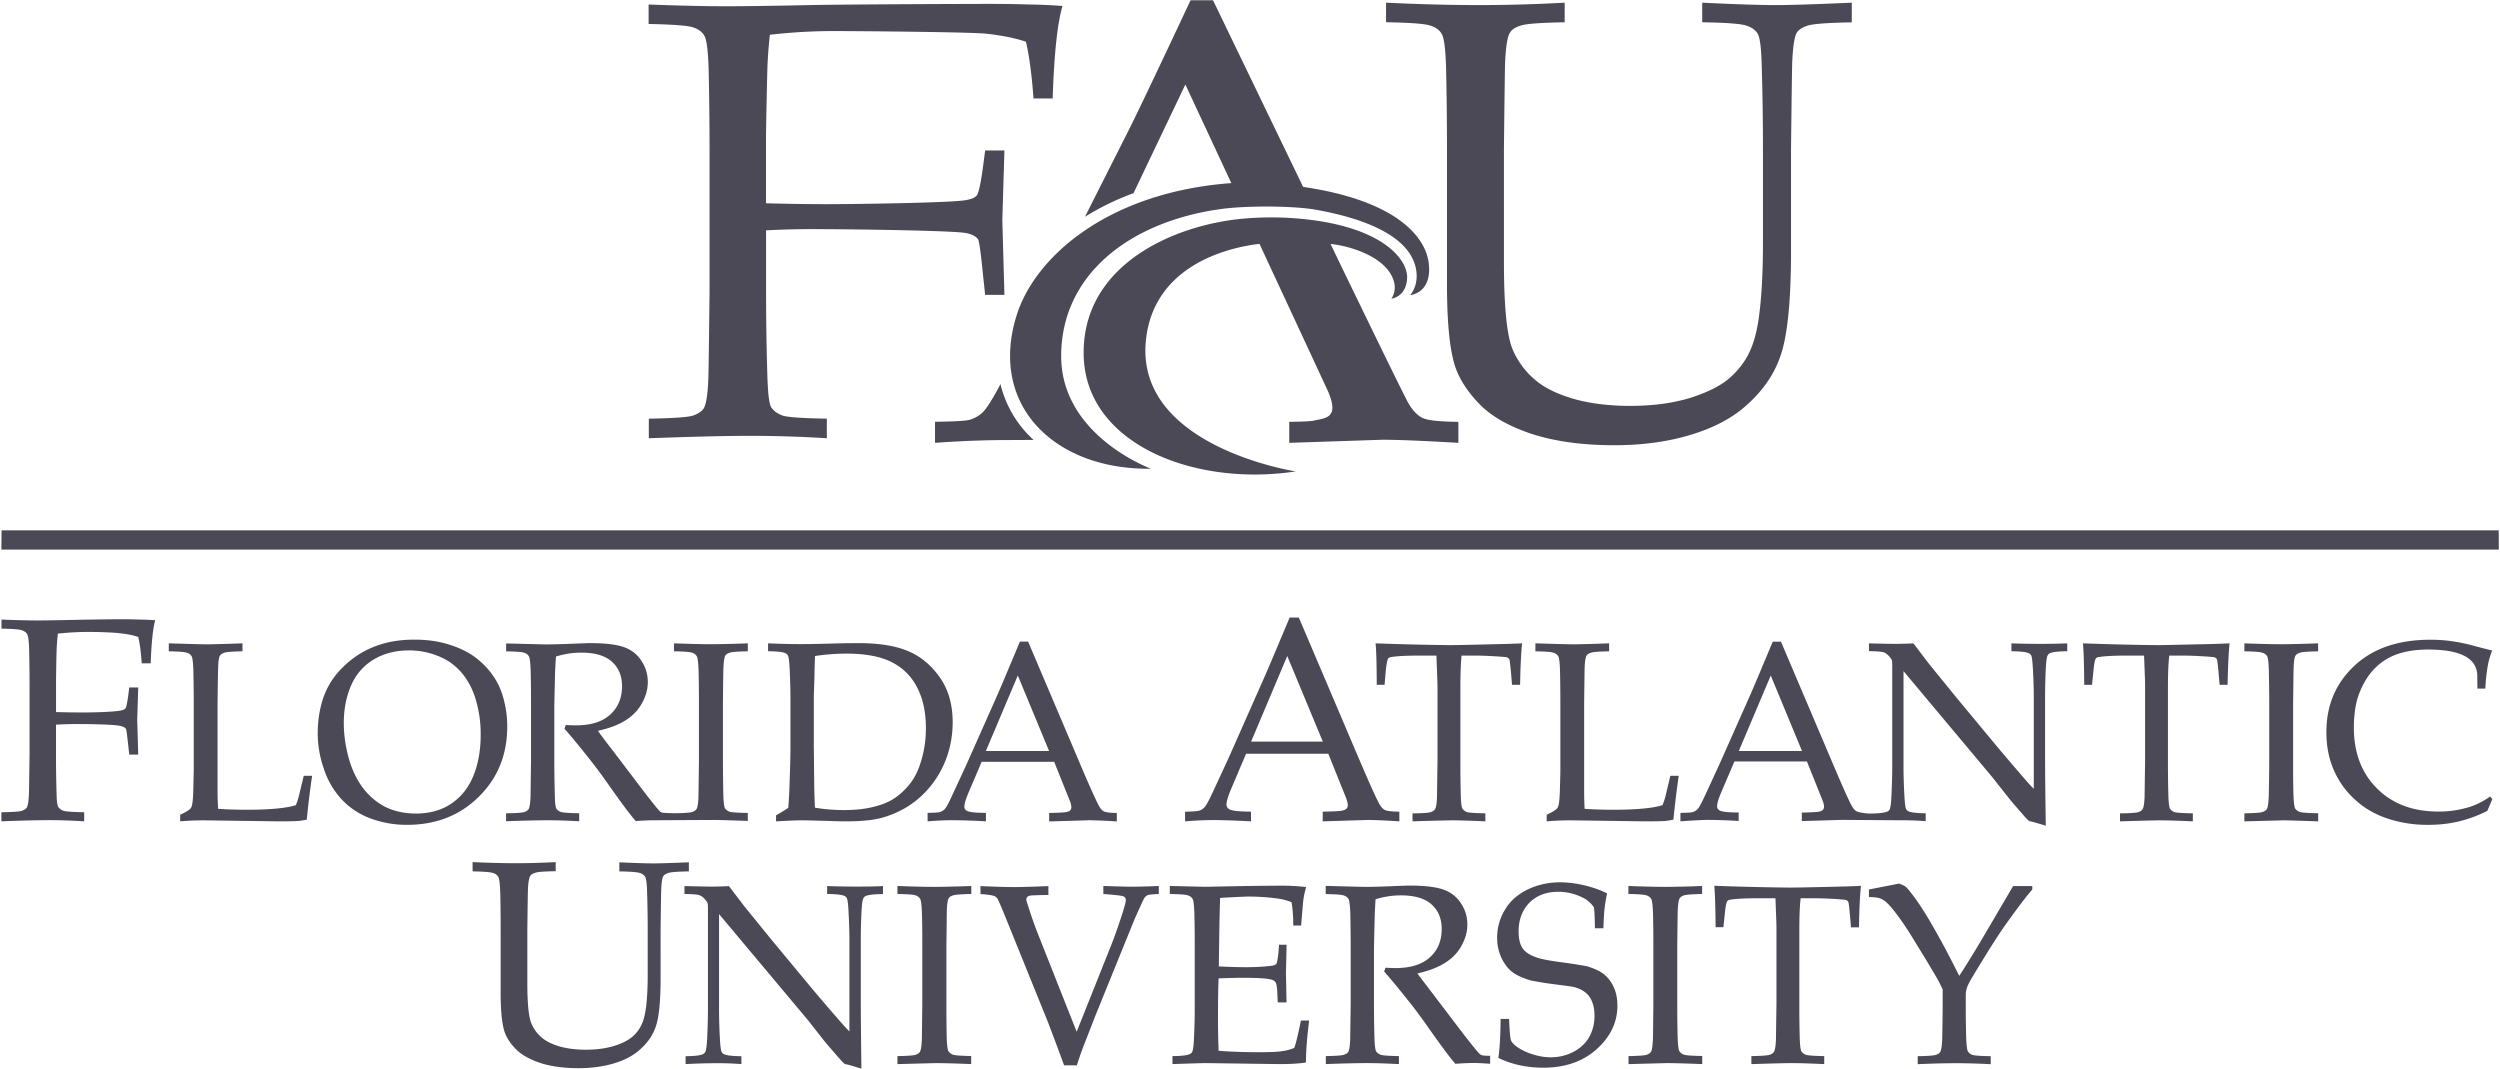<svg width="131" height="56" viewBox="0 0 131 56" fill="none" xmlns="http://www.w3.org/2000/svg"><g clip-path="url(#a)" fill-rule="evenodd" clip-rule="evenodd" fill="#4A4955"><path d="M33.987 1.256V.236c1.623.062 2.994.093 4.13.093.796 0 2.23-.02 4.303-.062 2.068-.042 8.642-.063 9.37-.063.775 0 1.487.01 2.125.031.65.01 1.236.037 1.76.079-.268.905-.44 2.523-.514 4.847h-1.005c-.094-1.288-.23-2.282-.398-2.973-.555-.189-1.245-.33-2.062-.42-.811-.093-6.93-.14-8.01-.14-1.078 0-2.187.062-3.344.193a24.283 24.283 0 0 0-.126 1.618c-.01.288-.042 1.507-.078 3.664v3.549c1.193.031 2.25.047 3.167.047 1.355 0 6.48-.068 7.292-.21.308-.052.502-.135.591-.256.094-.125.194-.58.304-1.36l.13-.99h1.01l-.11 3.648.11 3.921h-1.01l-.11-1.026c-.114-1.162-.203-1.785-.256-1.874-.089-.146-.288-.262-.607-.335-.607-.136-6.03-.21-8.171-.21-.76 0-1.534.022-2.335.064v3.23c0 1.45.021 2.863.063 4.24.026 1.015.089 1.617.21 1.805.13.194.329.335.607.435.277.084 1.046.136 2.303.157v1.026a65.571 65.571 0 0 0-4.047-.126c-1.204 0-2.963.042-5.281.126v-1.026c1.261-.021 2.025-.073 2.303-.157.277-.094.47-.225.576-.382.125-.215.209-.733.24-1.55.01-.225.032-1.738.063-4.543V7.893c0-1.45-.016-2.868-.047-4.255-.031-1.016-.11-1.613-.24-1.79-.116-.194-.315-.33-.592-.42-.278-.088-1.047-.146-2.314-.172Zm38.653-.09c1.272.022 2.036.08 2.303.174.277.083.476.225.591.418.131.184.21.78.241 1.79.031 1.388.047 2.806.047 4.256v7.067c0 2.057.147 3.523.45 4.397.236.66.665 1.309 1.299 1.953.628.628 1.544 1.14 2.748 1.534 1.204.382 2.627.575 4.271.575 1.408 0 2.686-.167 3.837-.497 1.162-.33 2.11-.796 2.848-1.392.979-.801 1.654-1.723 2.015-2.77.372-1.046.56-2.884.56-5.517v-5.35c.032-2.816.053-4.329.063-4.543.037-.822.115-1.34.24-1.55.106-.157.294-.282.561-.366.277-.094 1.052-.152 2.319-.173V.141c-1.921.084-3.246.126-3.984.126-.811 0-2.094-.042-3.852-.126v1.026c1.256.02 2.025.078 2.303.173.277.083.476.225.597.418.125.184.199.78.22 1.79.041 1.388.062 2.806.062 4.256v4.926c0 1.393-.057 2.555-.162 3.47-.094.906-.262 1.623-.497 2.142-.225.523-.57.994-1.042 1.424-.455.418-1.151.774-2.078 1.073-.927.288-1.99.429-3.183.429-1.026 0-1.947-.105-2.785-.32-.832-.225-1.491-.518-1.984-.879a4.26 4.26 0 0 1-1.408-1.811c-.287-.733-.434-2.251-.434-4.544V7.8c.031-2.816.052-4.329.063-4.544.036-.821.12-1.34.256-1.549.094-.157.283-.283.56-.366.278-.095 1.042-.152 2.304-.173V.14c-1.492.084-3 .126-4.513.126-1.492 0-3.109-.042-4.847-.126v1.026M56.852 11.359a13.816 13.816 0 0 1 2.544-1.236l2.717-5.695 2.408 5.167c-6.476.476-10.307 3.878-11.255 6.946-1.476 4.758 2.063 8.093 7.046 8.02 0 0-4.706-1.718-4.706-5.9 0-4.224 3.512-7.014 8.313-7.7 1.397-.2 3.863-.173 4.978.02 1.89.33 4.774 1.11 5.266 2.958.256.969-.267 1.524-.267 1.524s1.167-.09.968-1.686c-.157-1.288-1.57-3.25-6.58-3.983L63.563.015h-1.178c-1.623 3.46-2.685 5.69-3.183 6.69l-2.35 4.654Zm-7.857 11.846c1.392-.1 2.675-.147 3.852-.147.356 0 .801-.005 1.314-.005a5.78 5.78 0 0 1-1.738-2.932c-.062.131-.104.21-.12.236-.377.701-.665 1.136-.874 1.309a1.67 1.67 0 0 1-.654.34c-.23.052-.822.084-1.78.094v1.105Zm18.902 1.497s-8.307-1.267-7.862-6.748c.303-3.706 3.7-4.905 5.962-5.177l3.57 7.68c.167.376.251.685.251.92a.537.537 0 0 1-.157.388c-.1.1-.293.173-.581.225-.293.053-.168.094-1.523.115v1.1l4.9-.163c.748 0 2.072.053 3.962.163v-1.1c-.958-.01-1.576-.073-1.853-.193-.267-.12-.513-.367-.743-.744-.173-.282-2.026-4.083-4.104-8.385.884.083 2.826.601 3.287 1.858.225.607-.1 1.01-.1 1.01s.796-.078.828-1.11c.02-.795-.958-2.35-4.502-2.941a16.482 16.482 0 0 0-3.759-.168c-3.622.225-8.69 2.256-8.69 7.046-.01 4.774 5.78 7.04 11.114 6.224ZM62.097 43.039v-.508c.393-.005.633-.021.728-.047a.693.693 0 0 0 .267-.157c.083-.079.204-.283.355-.602.09-.184.414-.88.969-2.089l1.858-4.198c.204-.46.634-1.487 1.304-3.078h.481l3.178 7.465c.518 1.209.858 1.968 1.026 2.277.094.172.193.288.303.34.115.057.367.084.76.089v.508a32.22 32.22 0 0 0-1.623-.074l-2.393.074v-.508c.555-.01.89-.026 1.005-.053a.494.494 0 0 0 .241-.104.253.253 0 0 0 .068-.178c0-.11-.036-.251-.105-.424l-.916-2.277h-4.308l-.811 1.91c-.141.346-.215.592-.215.754 0 .068.021.126.058.173.058.063.141.11.257.13.183.043.502.064.968.069v.508a43.32 43.32 0 0 0-1.885-.068c-.476 0-1 .02-1.57.068Zm3.46-4.178h3.759l-1.864-4.486-1.895 4.486Zm7.051-3.643c.037-.403.084-.639.131-.712.031-.047.1-.073.204-.084.33-.047.78-.068 1.345-.068h.98l.041 1.11c.01.22.016.424.016.607v3.827c-.016 1.151-.026 1.774-.026 1.863-.01.335-.047.55-.105.639-.042.068-.115.12-.23.157-.11.037-.43.058-.948.063v.419a114.29 114.29 0 0 1 2.047-.053c.393 0 .984.016 1.77.053v-.42c-.524-.01-.838-.03-.953-.062a.518.518 0 0 1-.246-.178c-.053-.078-.079-.325-.09-.743a62.862 62.862 0 0 1-.02-1.738v-3.842c0-.712.02-1.278.062-1.702h.801c.215 0 .519.01.89.032.377.02.597.042.66.052a.276.276 0 0 1 .105.052c.026.021.047.058.062.11.01.053.037.273.074.65l.052.633h.424c.016-.958.052-1.68.105-2.172-.362.02-.927.036-1.712.052-1.084.026-1.77.042-2.068.042a146.074 146.074 0 0 1-3.9-.094c.042.403.058 1.125.063 2.172h.409l.057-.665Zm8.438 7.82c.435-.036.859-.052 1.278-.052l3.884.053c.47 0 .822-.006 1.052-.021.105-.01.246-.032.424-.068.094-.88.183-1.644.282-2.298h-.44l-.26 1.088a3.218 3.218 0 0 1-.153.45c-.492.158-1.356.241-2.59.241-.493 0-.985-.015-1.487-.047-.021-.288-.027-.665-.027-1.12v-4.413c.016-1.157.021-1.774.026-1.863.011-.335.048-.55.1-.634.042-.068.12-.115.23-.151.115-.042.435-.063.953-.074v-.418c-.979.036-1.602.052-1.885.052-.256 0-.916-.021-1.978-.052v.418c.518.01.837.032.942.074a.46.46 0 0 1 .246.167c.052.073.09.32.1.733.015.57.02 1.151.02 1.748v3.534c0 .115-.01.47-.026 1.068-.015.403-.042.664-.083.785a.319.319 0 0 1-.09.151c-.073.074-.25.178-.518.304v.346Zm28.644-7.82c.037-.403.079-.639.131-.712.031-.047.1-.073.204-.084.335-.047.78-.068 1.346-.068h.978l.042 1.11c.011.22.011.424.011.607v3.827c-.016 1.151-.026 1.774-.026 1.863-.016.335-.048.55-.105.639-.042.068-.115.12-.23.157-.116.037-.43.058-.953.063v.419c1.193-.037 1.879-.053 2.047-.053.392 0 .984.016 1.769.053v-.42c-.524-.01-.843-.03-.953-.062a.482.482 0 0 1-.241-.178c-.047-.078-.078-.325-.089-.743a65.734 65.734 0 0 1-.021-1.738v-3.842c0-.712.021-1.278.069-1.702h.8c.22 0 .519.01.89.032.377.02.597.042.66.052a.244.244 0 0 1 .105.052c.026.021.047.058.057.11.011.053.037.273.073.65l.053.633h.419c.02-.958.052-1.68.104-2.172a51.69 51.69 0 0 1-1.712.052c-1.083.026-1.769.042-2.067.042a143.948 143.948 0 0 1-3.905-.094c.042.403.057 1.125.068 2.172h.408l.068-.665Zm11.773 7.397c-.518-.01-.838-.032-.953-.068a.483.483 0 0 1-.241-.178c-.047-.079-.078-.325-.094-.744-.016-.565-.016-1.14-.016-1.738v-3.036c.016-1.157.021-1.774.027-1.863.015-.335.041-.55.099-.634.042-.068.12-.115.23-.151.116-.042.43-.063.953-.074v-.418c-.848.03-1.492.047-1.926.047-.456 0-1.1-.016-1.937-.047v.418c.518.01.837.032.942.074a.426.426 0 0 1 .241.167c.058.073.084.32.099.733.011.57.021 1.151.021 1.748v3.042a97.226 97.226 0 0 1-.026 1.863c-.016.335-.047.55-.099.639-.042.068-.126.12-.236.157-.115.036-.429.057-.942.068v.419l2.031-.053c.293 0 .906.021 1.837.053v-.424m9.009-.88a3.83 3.83 0 0 1-1.047.54 5.344 5.344 0 0 1-1.67.25c-1.329 0-2.402-.402-3.208-1.209-.812-.806-1.215-1.874-1.215-3.203.005-.76.11-1.382.325-1.885.209-.502.476-.916.806-1.24a3.038 3.038 0 0 1 1.151-.712c.435-.152.958-.236 1.581-.24.833 0 1.461.104 1.89.313.434.21.67.529.712.958l.01.775h.414a9.34 9.34 0 0 1 .146-1.293c.048-.23.121-.466.215-.707-.11-.02-.408-.094-.9-.225a9.356 9.356 0 0 0-1.241-.262 7.966 7.966 0 0 0-1.104-.073c-1.686 0-3.016.46-3.989 1.377-.974.916-1.455 2.068-1.455 3.465 0 .55.073 1.058.214 1.523.147.461.356.885.634 1.283.277.392.633.748 1.062 1.068.44.314.942.56 1.529.727a6.642 6.642 0 0 0 1.889.257c.576 0 1.11-.058 1.602-.178a6.754 6.754 0 0 0 1.503-.555l.261-.612-.115-.142ZM88.055 43.04v-.445c.346-.006.56-.016.644-.042a.593.593 0 0 0 .236-.136c.073-.068.178-.246.314-.534.079-.163.361-.775.853-1.843l1.644-3.7c.178-.409.56-1.315 1.146-2.718h.43l2.8 6.586c.456 1.068.754 1.738.906 2.01.083.152.172.256.272.303.1.047.455.11.701.11.435-.005.754-.042.89-.104a.237.237 0 0 0 .131-.126c.042-.089.073-.32.089-.686.026-.58.042-1.078.042-1.497v-5.36c0-.141-.01-.24-.026-.283a1.002 1.002 0 0 0-.236-.282.508.508 0 0 0-.277-.131c-.1-.021-.325-.037-.68-.042v-.408c.727.02 1.188.026 1.376.026.32 0 .639-.01.953-.026.371.486.644.848.821 1.078l1.361 1.675 1.979 2.387a125.49 125.49 0 0 0 1.529 1.8c.246.288.45.519.617.681v-4.8c0-.43-.015-.932-.047-1.508-.021-.36-.047-.586-.084-.675a.274.274 0 0 0-.141-.125c-.141-.063-.445-.095-.9-.1v-.413c.518.02 1.036.026 1.57.026.503 0 .953-.01 1.356-.026v.413c-.455.005-.754.037-.9.1a.23.23 0 0 0-.131.13c-.047.084-.074.315-.094.691a31.905 31.905 0 0 0-.037 1.487v3.157c0 .638.01 1.832.037 3.575l-.676-.2-.157-.03c-.026-.011-.052-.022-.073-.042a2.606 2.606 0 0 1-.251-.262c-.362-.414-.634-.723-.796-.932l-.848-1.073-4.654-5.56v5.037c0 .429.016.931.047 1.512.022.361.048.587.084.67a.276.276 0 0 0 .136.131c.142.063.445.094.895.1v.413a15.625 15.625 0 0 0-1.272-.047c-.492 0-2.837-.02-3.104-.02l-2.114.062v-.445c.492-.01.785-.026.89-.047a.411.411 0 0 0 .214-.094.232.232 0 0 0 .058-.157c0-.1-.026-.226-.09-.372l-.805-2.01h-3.8l-.718 1.685c-.126.304-.188.524-.188.665 0 .063.015.11.052.152.047.058.12.094.225.115.162.037.445.058.853.058v.445a30.984 30.984 0 0 0-1.66-.058c-.423.016-.889.037-1.392.079Zm3.057-3.686h3.314l-1.638-3.957-1.675 3.957ZM.072 32.941c.586.01.947.037 1.068.084.13.042.22.105.277.194.058.083.1.36.11.832.016.644.021 1.303.021 1.978v3.445c-.016 1.303-.026 2.01-.031 2.115-.016.382-.053.623-.11.722-.047.073-.142.13-.267.178-.126.042-.487.063-1.068.073v.477a68.167 68.167 0 0 1 2.455-.063c.628 0 1.251.02 1.884.063v-.477c-.586-.01-.942-.036-1.073-.073a.554.554 0 0 1-.282-.199c-.058-.089-.09-.366-.095-.843a60.598 60.598 0 0 1-.026-1.973v-1.502c.372-.021.733-.032 1.084-.032 1 0 2.015.032 2.298.1.146.036.246.089.283.157.026.041.062.33.12.868l.052.477h.471l-.052-1.822.052-1.696h-.47l-.058.46c-.053.362-.095.577-.142.634-.042.053-.13.094-.277.12-.377.063-1.256.095-1.89.095-.429 0-.921-.005-1.47-.021v-1.649c.015-1 .025-1.57.036-1.706.01-.236.031-.482.058-.754a14.516 14.516 0 0 1 1.554-.09c.497 0 1.32.022 1.696.069.382.042.702.104.963.194.079.319.142.78.184 1.381h.47c.037-1.078.116-1.832.236-2.256-.24-.02-.513-.031-.816-.036-.299-.01-.628-.016-.99-.016-.335 0-1.366.01-2.33.031-.962.021-1.627.032-1.999.032-.523 0-1.167-.016-1.92-.047v.476M9.43 43.039c.435-.037.859-.053 1.278-.053l3.884.053c.476 0 .822-.006 1.052-.021.105-.01.246-.032.43-.068.088-.88.182-1.644.282-2.298h-.44l-.262 1.088a3.218 3.218 0 0 1-.151.45c-.492.158-1.356.241-2.591.241-.493 0-.985-.015-1.482-.047-.02-.288-.031-.665-.031-1.12v-4.413c.015-1.157.026-1.774.031-1.863.01-.335.042-.55.1-.634.041-.068.12-.115.225-.151.115-.042.434-.063.952-.074v-.418c-.979.036-1.601.052-1.884.052-.257 0-.916-.021-1.979-.052v.418c.518.01.838.032.948.074a.425.425 0 0 1 .24.167c.053.073.084.32.1.733.01.57.02 1.151.02 1.748v3.534c-.004.115-.01.47-.025 1.068-.01.403-.042.664-.079.785a.319.319 0 0 1-.089.151c-.073.074-.251.178-.518.304v.346m7.208-4.607c0-.69.105-1.33.309-1.916a4.109 4.109 0 0 1 1.036-1.58 4.794 4.794 0 0 1 1.633-1.058c.613-.24 1.304-.361 2.09-.361.721 0 1.376.1 1.967.309.592.199 1.073.47 1.45.806a4 4 0 0 1 .9 1.094c.168.298.3.649.393 1.052.1.403.152.832.152 1.293 0 1.476-.497 2.701-1.492 3.68-.99.979-2.24 1.47-3.748 1.47a5.39 5.39 0 0 1-1.92-.334 3.944 3.944 0 0 1-1.508-.99 4.319 4.319 0 0 1-.937-1.601 5.613 5.613 0 0 1-.325-1.864Zm1.366-.539c0 .413.042.837.126 1.267.084.429.188.8.314 1.11.21.523.482.968.822 1.324.34.356.717.617 1.13.785.424.168.885.251 1.393.251.701 0 1.319-.167 1.837-.513.518-.345.906-.827 1.162-1.45.257-.628.388-1.345.388-2.156a6.24 6.24 0 0 0-.278-1.921 3.958 3.958 0 0 0-.45-.974 3.24 3.24 0 0 0-.675-.76c-.257-.219-.592-.402-1.01-.549a4.007 4.007 0 0 0-1.346-.225c-.696 0-1.308.157-1.832.466a2.914 2.914 0 0 0-1.188 1.35c-.262.587-.393 1.252-.393 1.995Zm22.65 5.146v-.315c.257-.146.466-.277.64-.392.025-.298.051-.712.067-1.24.032-.901.047-1.53.047-1.88v-2.68c0-.43-.016-.932-.042-1.508-.02-.36-.047-.586-.089-.675a.3.3 0 0 0-.141-.125c-.141-.063-.445-.095-.9-.1v-.413a42.33 42.33 0 0 0 1.696.041c.371 0 .884-.01 1.533-.026a47.21 47.21 0 0 1 1.513-.026c1.073 0 1.937.141 2.586.414.654.272 1.21.727 1.665 1.371.455.644.68 1.43.68 2.356 0 .664-.11 1.287-.324 1.874a5.085 5.085 0 0 1-.875 1.528 4.876 4.876 0 0 1-1.177 1.031 5.297 5.297 0 0 1-1.325.576c-.46.126-1.094.189-1.895.189-.267 0-.628-.01-1.083-.027-.597-.015-.984-.026-1.167-.026-.267-.005-.733.016-1.409.053Zm2.037-.718c.481.084.99.126 1.523.126.55 0 1.037-.047 1.46-.147.425-.094.786-.23 1.084-.408.298-.178.591-.434.874-.775.283-.34.492-.774.644-1.308.157-.534.23-1.084.23-1.654 0-.817-.146-1.513-.44-2.094a2.97 2.97 0 0 0-1.313-1.345c-.587-.31-1.393-.466-2.413-.466-.54 0-1.084.042-1.644.125-.01.215-.021.592-.031 1.142l-.032.952v2.617l.021 2.037c.005.314.016.712.037 1.199Zm5.904.718v-.445c.346-.006.56-.016.644-.042a.631.631 0 0 0 .236-.136c.073-.068.178-.246.314-.534.073-.163.361-.775.853-1.843l1.644-3.7c.178-.409.56-1.315 1.146-2.718h.43l2.8 6.586c.455 1.068.759 1.738.906 2.01.083.152.172.256.272.303.1.047.324.074.67.079v.445a27.45 27.45 0 0 0-1.43-.063l-2.114.063v-.445c.492-.01.785-.026.895-.047.105-.021.173-.053.21-.094a.232.232 0 0 0 .057-.157c0-.1-.031-.226-.094-.372l-.806-2.01h-3.8l-.718 1.685c-.126.304-.188.524-.188.665 0 .063.015.11.052.152.047.057.12.094.225.115.162.037.445.058.853.058v.445a30.813 30.813 0 0 0-1.659-.058c-.43-.005-.895.016-1.398.058Zm3.052-3.686h3.314l-1.639-3.957-1.675 3.957ZM26.517 34.13c.524.01.838.032.948.074a.409.409 0 0 1 .24.172c.053.074.084.32.1.733.016.566.02 1.152.02 1.743v3.042c-.015 1.151-.025 1.774-.025 1.863-.016.335-.047.55-.1.639-.042.068-.12.12-.235.157-.11.036-.43.057-.948.063v.418a63.97 63.97 0 0 1 2.12-.052c.524 0 1.094.016 1.712.052v-.418c-.513-.01-.832-.032-.942-.063a.488.488 0 0 1-.252-.178c-.047-.079-.078-.325-.083-.744a62.568 62.568 0 0 1-.026-1.737v-2.916c.026-1.214.041-1.848.047-1.91.01-.205.02-.425.042-.666a4.398 4.398 0 0 1 1.324-.204c.717 0 1.251.157 1.607.477.35.314.529.743.529 1.282 0 .618-.21 1.115-.618 1.487-.413.377-1.015.565-1.811.565-.115 0-.293-.005-.518-.02l-.069.198c.42.477.854 1.01 1.314 1.591.283.356.613.796.985 1.325.67.953 1.146 1.596 1.434 1.92.377-.025.696-.041.953-.041.204 0 3.083-.016 3.083-.016.293 0 .905.016 1.837.053v-.42c-.518-.01-.838-.03-.947-.062a.52.52 0 0 1-.246-.178c-.047-.078-.079-.324-.09-.743a93.087 93.087 0 0 1-.02-1.738V36.85c.01-1.157.02-1.774.026-1.863.015-.335.047-.55.1-.634.041-.068.12-.115.23-.151.11-.042.429-.063.947-.074v-.418a56.59 56.59 0 0 1-1.931.047c-.456 0-1.1-.016-1.937-.047v.418c.518.01.837.032.947.074a.409.409 0 0 1 .24.172c.053.074.085.32.1.733.016.566.021 1.152.021 1.743v3.042c-.015 1.151-.026 1.774-.026 1.863-.01.335-.047.55-.1.639-.041.068-.125.12-.235.157-.11.031-.408.057-.89.063-.298-.006-.617-.016-.67-.032a.38.38 0 0 1-.12-.063c-.079-.068-.356-.408-.827-1.02l-1.654-2.178a35.962 35.962 0 0 1-.775-1.026c.602-.13 1.089-.32 1.46-.555.377-.24.665-.544.859-.905.199-.362.298-.728.298-1.094 0-.393-.105-.76-.32-1.09a1.774 1.774 0 0 0-.889-.727c-.382-.146-.99-.225-1.827-.225-.105 0-.502.016-1.183.042-.529.02-.916.026-1.162.026l-1.262-.031-.78-.021v.413m-1.764 11.532c.587.01.948.037 1.073.084.126.037.22.105.273.194.057.083.094.36.11.832.015.649.02 1.303.02 1.979v3.287c0 .958.074 1.638.21 2.047.11.308.309.612.602.905.293.293.722.529 1.282.717.56.178 1.225.267 1.984.267.655 0 1.252-.078 1.785-.23.54-.152.984-.372 1.325-.649.455-.372.77-.8.937-1.288.172-.487.256-1.34.256-2.565V48.75c.016-1.31.026-2.016.032-2.115.015-.382.052-.623.11-.723.047-.073.136-.13.261-.167.126-.047.487-.073 1.079-.084v-.476c-.89.036-1.508.057-1.853.057-.377 0-.974-.02-1.79-.057v.476c.586.01.942.037 1.072.084a.48.48 0 0 1 .278.194c.057.083.094.36.105.832.02.649.031 1.303.031 1.979v2.292c0 .65-.026 1.189-.073 1.613-.047.424-.12.753-.23.994a1.88 1.88 0 0 1-.482.66c-.215.193-.54.36-.969.497-.429.13-.926.199-1.476.199-.476 0-.91-.047-1.298-.147-.387-.104-.69-.24-.921-.408a1.946 1.946 0 0 1-.655-.843c-.136-.34-.204-1.047-.204-2.114v-2.754c.016-1.308.026-2.015.032-2.115.015-.382.057-.623.12-.722.047-.073.13-.13.262-.168.13-.047.487-.073 1.073-.083v-.477a39.76 39.76 0 0 1-2.1.058c-.695 0-1.444-.021-2.255-.058v.487m11.16 10.098a31.431 31.431 0 0 1 1.654-.047c.466 0 .89.015 1.272.047v-.414c-.46-.005-.754-.036-.9-.1a.256.256 0 0 1-.136-.13c-.042-.084-.069-.304-.09-.67a28.665 28.665 0 0 1-.046-1.518v-5.03l4.658 5.559.843 1.073c.173.209.44.518.801.931.136.152.22.241.251.262.021.016.042.032.073.042l.158.031.675.2c-.021-1.744-.032-2.937-.032-3.576v-3.156c0-.42.01-.911.037-1.492.021-.377.047-.608.094-.691a.246.246 0 0 1 .131-.131c.147-.063.445-.094.9-.1v-.418c-.408.02-.858.026-1.355.026-.529 0-1.058-.01-1.57-.026v.413c.455.005.753.037.9.1a.266.266 0 0 1 .136.125c.036.09.068.314.084.675.031.576.047 1.079.047 1.508v4.795a12.189 12.189 0 0 1-.618-.68c-.387-.44-.9-1.037-1.534-1.796l-1.978-2.387-1.361-1.675c-.173-.23-.45-.586-.822-1.078-.314.02-.634.026-.948.026-.188 0-.649-.01-1.382-.026v.413c.356.005.581.021.686.042a.547.547 0 0 1 .278.13c.12.11.198.205.235.284.021.042.031.136.031.282v5.35c0 .419-.015.921-.041 1.497-.021.372-.047.602-.095.686a.255.255 0 0 1-.13.125c-.147.069-.445.1-.906.105v.414Zm14.97-.424c-.523-.01-.842-.032-.952-.068a.48.48 0 0 1-.24-.178c-.053-.079-.08-.325-.095-.744a93.77 93.77 0 0 1-.015-1.737v-3.042c.015-1.157.02-1.774.02-1.863.016-.335.047-.55.1-.634.042-.068.115-.115.23-.152.115-.036.435-.062.953-.073v-.419a56.89 56.89 0 0 1-1.932.047c-.455 0-1.099-.015-1.937-.047v.42c.524.01.838.03.943.072a.41.41 0 0 1 .24.173c.053.073.084.32.1.733.016.57.02 1.152.02 1.748v3.042c-.015 1.151-.02 1.769-.025 1.863-.016.335-.047.55-.1.639-.042.068-.12.12-.235.157-.115.037-.43.058-.943.068v.419l2.026-.053a57 57 0 0 1 1.838.053v-.424m5.538.487c.078-.252.152-.466.22-.66.068-.188.152-.408.256-.67l.503-1.293 2.047-5.04c.287-.645.45-1 .486-1.064a.468.468 0 0 1 .184-.183c.062-.031.261-.052.596-.068v-.419c-.596.027-1.073.037-1.413.037-.335 0-.832-.016-1.492-.037v.42c.586.046.921.083 1.01.11.115.036.168.104.168.214 0 .073-.047.267-.142.576-.23.722-.465 1.397-.717 2.015l-1.717 4.303-2.052-5.183a23.222 23.222 0 0 1-.492-1.408c-.062-.178-.094-.293-.094-.34 0-.047.016-.089.047-.125.037-.042.094-.069.178-.08.09-.01.398-.025.932-.03v-.466c-.853.036-1.45.052-1.806.052-.377 0-.963-.016-1.754-.052v.418c.388.027.629.063.723.105.068.026.12.068.162.126.058.094.204.429.44 1.015l2.235 5.523c.414 1.089.686 1.827.822 2.204h.67Zm4.994-.063c1.089-.037 1.664-.053 1.722-.053l3.915.053c.54 0 1-.026 1.372-.084 0-.581.058-1.314.167-2.198h-.434c-.032.193-.094.486-.189.879-.052.23-.104.419-.156.555a2.554 2.554 0 0 1-.655.172c-.235.037-.633.053-1.188.053-.785 0-1.492-.026-2.12-.074a40.148 40.148 0 0 1-.032-1.842c0-.864.01-1.513.032-1.953.539-.02.952-.031 1.25-.031.718 0 1.2.026 1.45.079.142.031.237.083.284.162.052.078.083.283.094.602l.02.445h.461l-.031-1.529.031-1.366v-.126h-.392l-.037.461c-.037.309-.068.487-.105.54-.041.052-.13.088-.272.104-.366.047-.811.073-1.33.073-.429 0-.9-.015-1.413-.042l.032-2.22c.01-.423.02-.879.036-1.365.157-.016.42-.027.78-.047.367-.016.597-.027.702-.027.492 0 .979.032 1.47.095.289.036.556.104.791.204.063.366.09.774.09 1.22h.413c.068-.87.11-1.325.12-1.367.021-.183.073-.403.141-.649a10.164 10.164 0 0 0-1.23-.073c-.429 0-1.115.005-2.067.02l-1.98.037-1.868-.042v.42c.518.01.838.03.948.072.11.037.193.095.24.173.053.073.084.32.1.733.015.57.02 1.152.02 1.748v3.356c0 .419-.015.921-.041 1.497-.016.372-.047.602-.09.686a.256.256 0 0 1-.13.125c-.147.068-.445.1-.906.105v.419m8.03-8.91c.524.01.838.032.943.074a.44.44 0 0 1 .246.172c.052.074.083.32.1.733.01.566.02 1.152.02 1.743v3.042c-.016 1.151-.026 1.769-.026 1.863-.016.335-.047.55-.1.639-.041.068-.12.12-.235.157-.115.037-.43.058-.942.068v.419a64.268 64.268 0 0 1 2.114-.053c.524 0 1.094.021 1.717.053v-.419c-.518-.01-.832-.031-.947-.068a.472.472 0 0 1-.246-.178c-.047-.079-.079-.325-.09-.743a61.873 61.873 0 0 1-.025-1.738v-2.916c.026-1.214.042-1.848.047-1.91.01-.205.02-.43.036-.665a4.398 4.398 0 0 1 1.325-.205c.717 0 1.256.157 1.612.477.35.314.529.743.529 1.282 0 .618-.204 1.115-.618 1.487-.414.377-1.016.565-1.811.565-.12 0-.293-.01-.518-.02l-.068.198c.418.477.853 1.01 1.314 1.592.287.355.612.795.984 1.324.67.953 1.146 1.596 1.434 1.921.372-.026.696-.042.947-.042.252 0 .545.016.874.042v-.419c-.224 0-.366-.01-.434-.031a.333.333 0 0 1-.115-.068c-.079-.068-.356-.409-.832-1.016l-1.654-2.177c-.404-.529-.665-.87-.775-1.026.602-.131 1.083-.32 1.46-.56.377-.241.665-.54.859-.906.199-.361.298-.728.298-1.094a1.96 1.96 0 0 0-.32-1.089 1.763 1.763 0 0 0-.894-.727c-.383-.147-.99-.226-1.827-.226-.11 0-.503.016-1.183.042-.524.021-.911.026-1.162.026l-1.257-.03c-.35-.011-.612-.017-.78-.022v.43Zm9.046 8.585c.701.34 1.486.513 2.355.513 1.147 0 2.079-.324 2.8-.973.723-.65 1.084-1.409 1.084-2.277 0-.367-.062-.686-.188-.958a1.843 1.843 0 0 0-.487-.665c-.199-.168-.502-.314-.91-.44-.44-.084-.932-.157-1.477-.23-.55-.074-.942-.152-1.183-.236-.35-.12-.591-.282-.727-.487-.136-.204-.205-.492-.205-.869 0-.617.189-1.12.56-1.502.383-.387.89-.581 1.524-.581.487 0 .958.126 1.413.377.189.125.335.272.445.43.026.062.047.428.058 1.104h.445c.015-.461.031-.812.062-1.053.027-.24.069-.497.131-.774a5.463 5.463 0 0 0-1.235-.43 5.54 5.54 0 0 0-1.215-.151c-.617 0-1.188.125-1.722.382-.523.256-.921.612-1.188 1.068a2.794 2.794 0 0 0-.403 1.46c0 .356.068.686.199.99.136.303.309.554.523.743.215.188.55.35 1.005.492.34.073.754.141 1.241.204.482.063.811.105.968.13.262.053.477.148.655.278.172.126.303.294.382.508.089.21.13.46.13.749 0 .377-.083.733-.256 1.062-.172.33-.445.592-.811.801-.377.2-.78.304-1.225.304-.304 0-.618-.053-.937-.152a3.076 3.076 0 0 1-.775-.356c-.193-.13-.314-.251-.366-.366-.047-.116-.084-.498-.105-1.136h-.445c-.01.942-.052 1.622-.12 2.041Zm10.678-.1c-.518-.01-.837-.03-.947-.067a.48.48 0 0 1-.24-.178c-.053-.079-.08-.325-.095-.744a62.872 62.872 0 0 1-.021-1.737v-3.042c.016-1.157.02-1.774.026-1.863.016-.335.047-.55.1-.634a.425.425 0 0 1 .23-.152c.11-.036.43-.062.947-.073v-.419a56.65 56.65 0 0 1-1.926.047c-.455 0-1.104-.015-1.937-.047v.42c.519.01.833.03.942.072a.439.439 0 0 1 .246.173c.053.073.084.32.1.733.016.57.02 1.152.02 1.748v3.042c-.01 1.151-.02 1.769-.025 1.863-.016.335-.047.55-.1.639-.042.068-.12.12-.235.157-.115.037-.43.058-.942.068v.419l2.025-.053c.293 0 .906.016 1.838.053v-.424m1.177-7.397c.037-.403.084-.638.131-.717.032-.042.1-.073.205-.084.33-.047.78-.068 1.345-.068h.979l.041 1.11c.011.22.011.419.011.607v3.827c-.016 1.151-.026 1.769-.026 1.863-.016.34-.047.55-.105.639-.042.068-.115.12-.23.157-.115.037-.43.058-.953.068v.419c1.194-.037 1.88-.053 2.047-.053.392 0 .984.016 1.77.053v-.419c-.524-.01-.844-.031-.954-.068a.48.48 0 0 1-.24-.178c-.047-.079-.079-.325-.09-.743a62.868 62.868 0 0 1-.02-1.738V48.77c0-.711.02-1.282.068-1.7h.8c.22 0 .514.01.89.03.377.022.597.043.66.053a.24.24 0 0 1 .105.052c.026.021.047.058.057.11.016.053.037.267.074.65l.052.628h.419c.016-.958.052-1.68.105-2.173-.356.016-.932.037-1.712.052-1.079.027-1.77.037-2.068.037a146.074 146.074 0 0 1-3.905-.094c.037.403.058 1.125.068 2.172h.408l.068-.649Zm7.56-.931c.261 0 .455.02.575.068a.98.98 0 0 1 .361.23c.21.194.471.523.79.979.168.235.425.633.765 1.193l.434.707c.388.644.608 1.02.67 1.13.089.158.178.336.267.535v.769a97.226 97.226 0 0 1-.026 1.863c-.015.34-.047.55-.104.64-.042.067-.116.12-.231.156-.115.037-.429.058-.947.068v.419a45.342 45.342 0 0 1 1.973-.052c.524 0 1.141.015 1.853.052v-.419c-.523-.01-.837-.031-.952-.068a.451.451 0 0 1-.241-.178c-.047-.078-.079-.324-.094-.743a61.715 61.715 0 0 1-.021-1.738v-.508c0-.12.026-.251.073-.387.047-.142.256-.513.633-1.12.597-.985 1.079-1.733 1.45-2.251.644-.895 1.084-1.471 1.33-1.738v-.183h-1.005l-1.398 2.381a56.947 56.947 0 0 1-1.424 2.325c-.46-.922-.89-1.744-1.303-2.46-.408-.718-.764-1.283-1.078-1.702-.21-.277-.346-.445-.414-.497-.063-.058-.183-.115-.361-.178l-1.576.309v.398ZM.082 27.79h130.85l.006 1.01H.072l.01-1.01Z"/></g><defs><clipPath id="a"><path fill="#fff" transform="translate(.046)" d="M0 0h130.918v56H0z"/></clipPath></defs></svg>